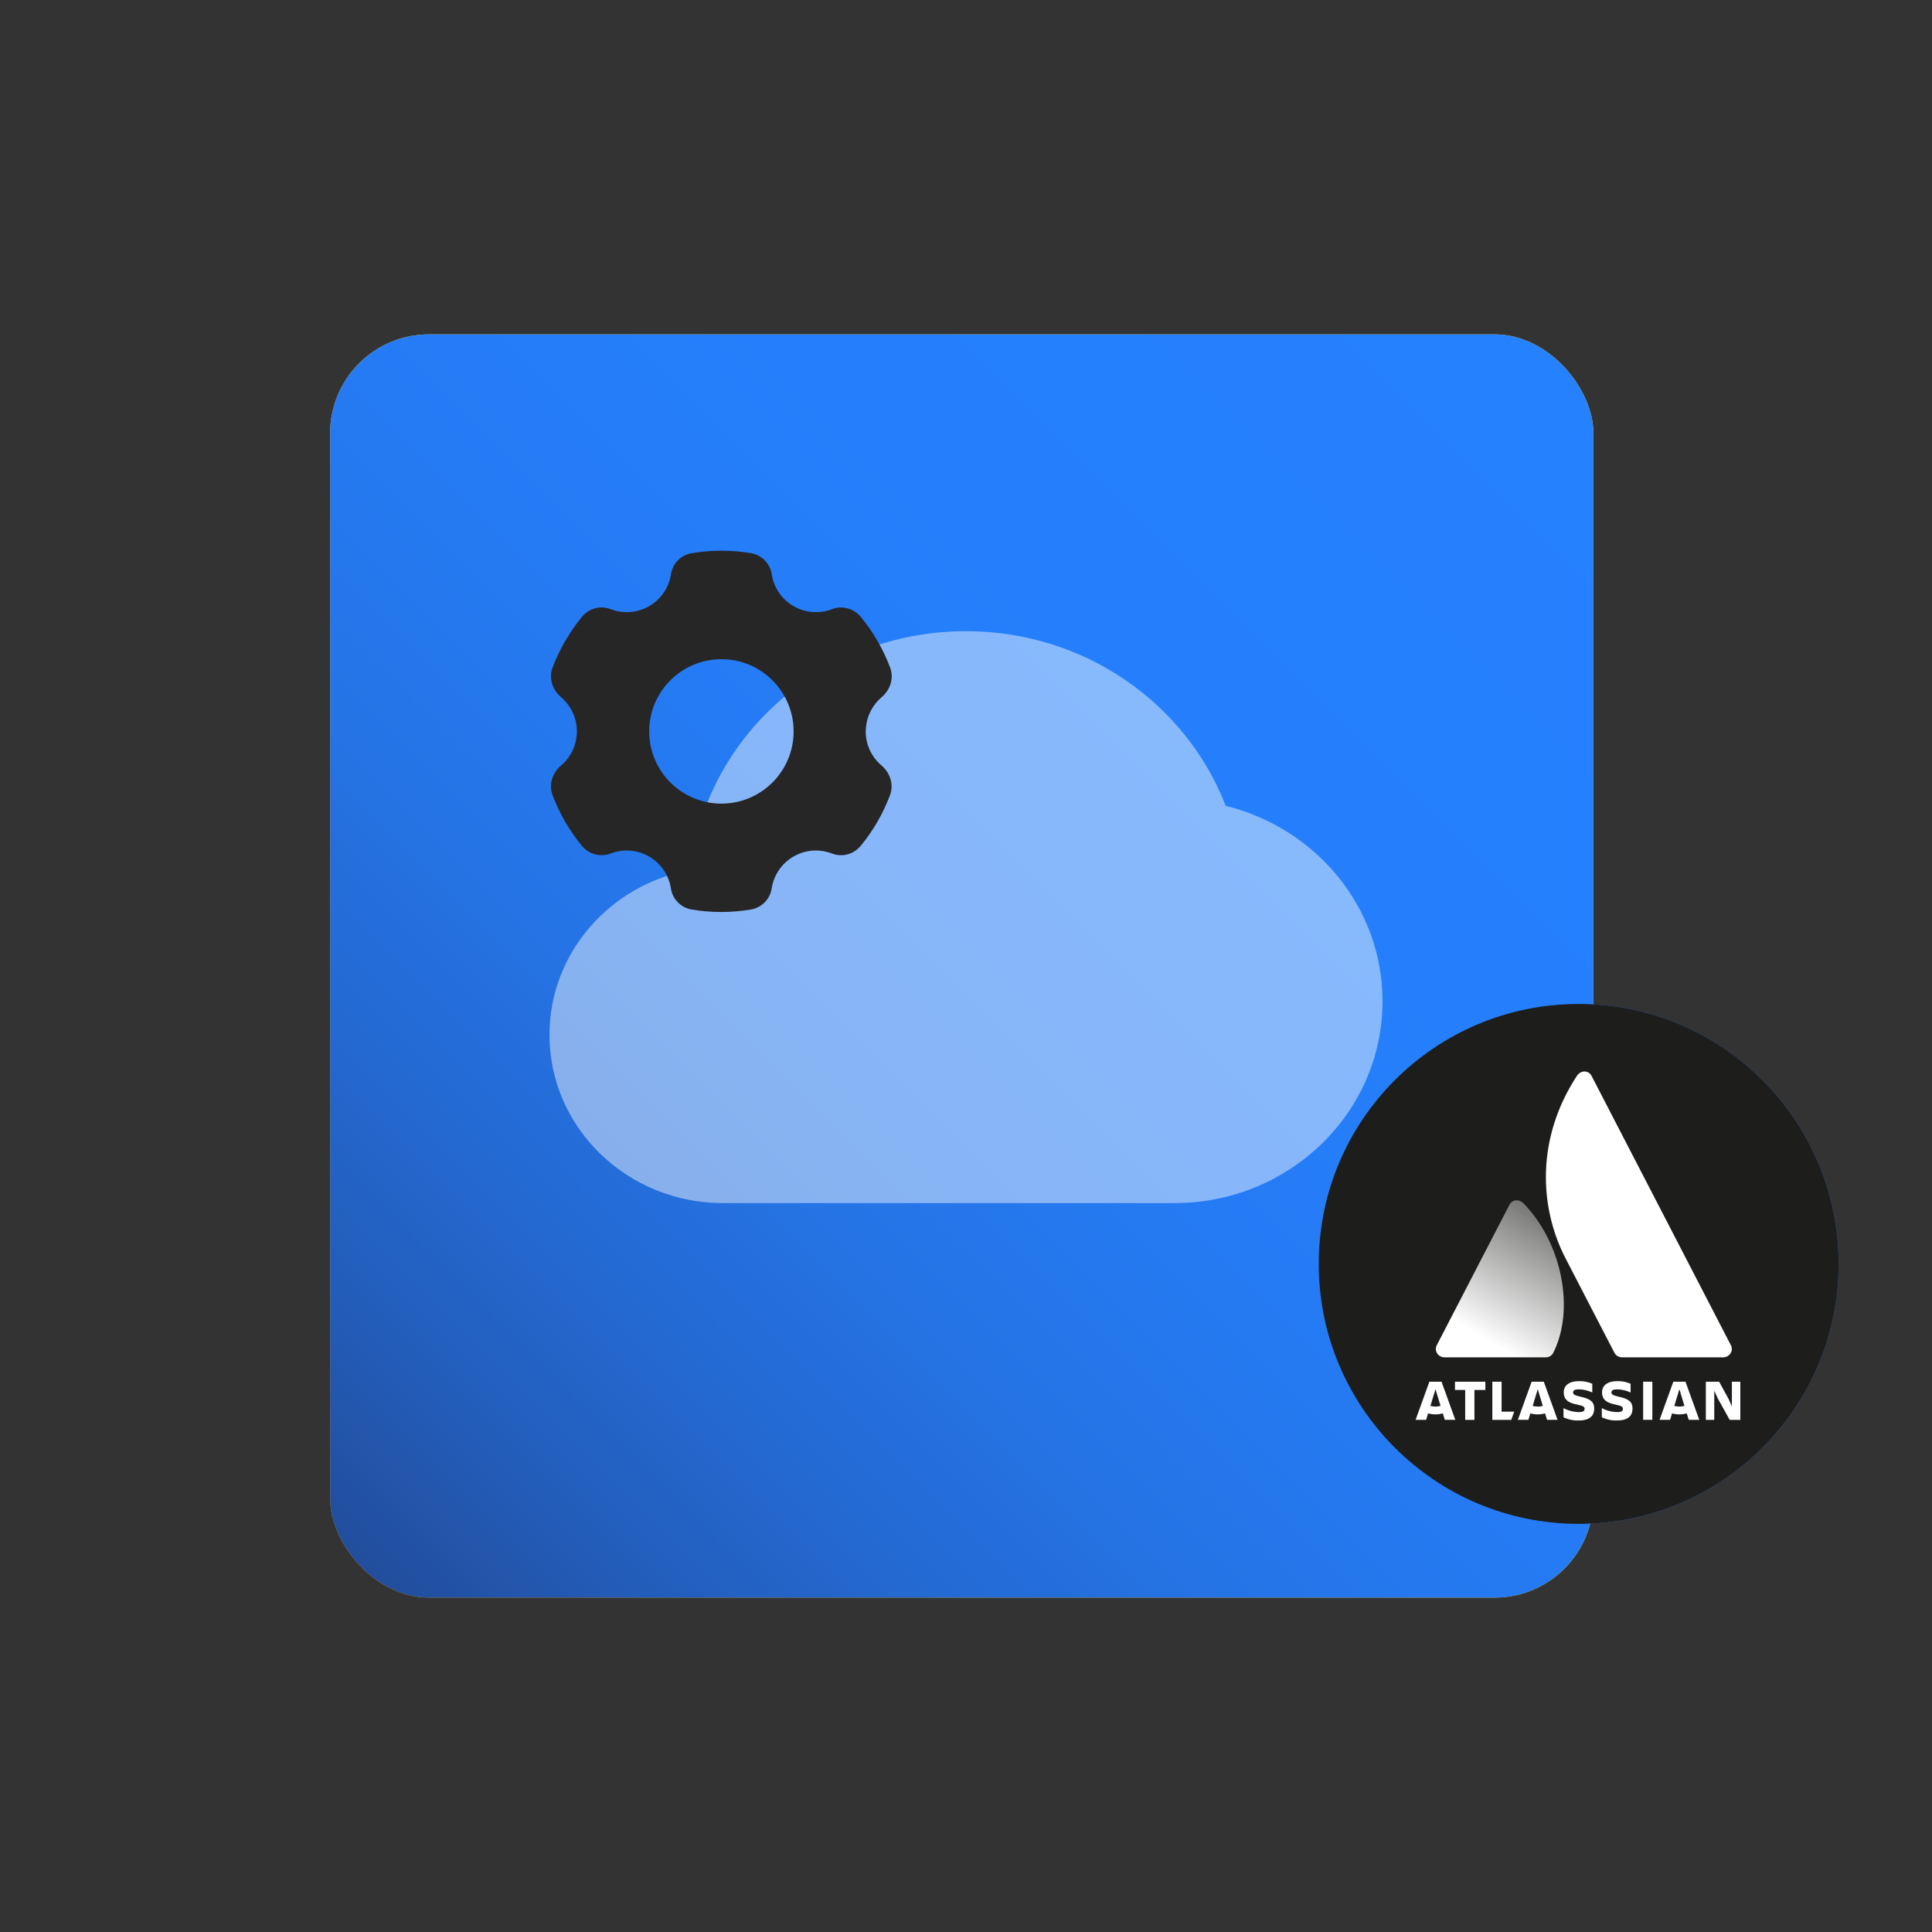 <?xml version="1.0" encoding="UTF-8"?>
<svg xmlns="http://www.w3.org/2000/svg" xmlns:xlink="http://www.w3.org/1999/xlink" version="1.1" viewBox="0 0 332.3 332.3">
  <rect x="0" y="0" width="332.3" height="332.3" fill="#333333" stroke="none"/>
  <defs>
    <style>
      .cls-1 {
        fill: #2681ff;
      }

      .cls-2 {
        fill: #1d1d1b;
      }

      .cls-3, .cls-4 {
        fill: #fff;
      }

      .cls-5 {
        fill: #262626;
      }

      .cls-6 {
        fill: url(#Unbenannter_Verlauf_15);
      }

      .cls-7 {
        fill: url(#Unbenannter_Verlauf_16);
      }

      .cls-8 {
        fill: url(#Unbenannter_Verlauf_11);
      }

      .cls-4 {
        isolation: isolate;
        opacity: .45;
      }
    </style>
    <linearGradient id="Unbenannter_Verlauf_15" data-name="Unbenannter Verlauf 15" x1="61.76" y1="269.8" x2="269.08" y2="62.49" gradientUnits="userSpaceOnUse">
      <stop offset="0" stop-color="#ffa700"/>
      <stop offset=".06" stop-color="#ffb104"/>
      <stop offset=".22" stop-color="#ffc50e"/>
      <stop offset=".4" stop-color="#ffd314"/>
      <stop offset=".62" stop-color="#ffdb18"/>
      <stop offset="1" stop-color="#ffde1a"/>
    </linearGradient>
    <linearGradient id="Unbenannter_Verlauf_11" data-name="Unbenannter Verlauf 11" x1="61.76" y1="269.8" x2="269.08" y2="62.49" gradientUnits="userSpaceOnUse">
      <stop offset="0" stop-color="#224d9c"/>
      <stop offset=".1" stop-color="#235cb8"/>
      <stop offset=".22" stop-color="#2469d2"/>
      <stop offset=".35" stop-color="#2574e6"/>
      <stop offset=".5" stop-color="#257bf4"/>
      <stop offset=".68" stop-color="#257ffc"/>
      <stop offset="1" stop-color="#2681ff"/>
    </linearGradient>
    <linearGradient id="Unbenannter_Verlauf_16" data-name="Unbenannter Verlauf 16" x1="268.7" y1="122.53" x2="255.87" y2="100.31" gradientTransform="translate(0 333.28) scale(1 -1)" gradientUnits="userSpaceOnUse">
      <stop offset="0" stop-color="#fff" stop-opacity=".4"/>
      <stop offset=".92" stop-color="#fff"/>
    </linearGradient>
  </defs>
  <!-- Generator: Adobe Illustrator 28.6.0, SVG Export Plug-In . SVG Version: 1.2.0 Build 709)  -->
  <g>
    <g id="Ebene_1">
      <rect class="cls-6" x="56.78" y="57.51" width="217.28" height="217.28" rx="17.01" ry="17.01"/>
      <rect class="cls-8" x="56.78" y="57.51" width="217.28" height="217.28" rx="17.01" ry="17.01"/>
      <path class="cls-4" d="M210.82,138.6c-6.79-17.54-24.2-30.04-44.67-30.04-24.55,0-44.75,17.96-47.43,41.06-13.79,2.56-24.21,14.27-24.21,28.38,0,15.98,13.37,28.93,29.85,28.93h77.61c19.79,0,35.82-15.54,35.82-34.72,0-16.21-11.47-29.78-26.97-33.61Z"/>
      <path class="cls-5" d="M148.92,125.79c0-2.36,1.06-4.47,2.73-5.88,1.48-1.26,2.14-3.26,1.45-5.09-1.21-3.19-2.91-6.12-5.04-8.71-1.19-1.45-3.19-2.01-4.94-1.34-2.1.81-4.53.7-6.63-.51-2.11-1.22-3.42-3.28-3.76-5.52-.28-1.82-1.73-3.29-3.55-3.59-1.66-.29-3.37-.43-5.11-.43s-3.45.15-5.11.43c-1.83.3-3.27,1.77-3.55,3.59-.34,2.24-1.65,4.3-3.76,5.52-2.11,1.21-4.53,1.32-6.63.51-1.75-.68-3.75-.12-4.94,1.34-2.12,2.59-3.83,5.52-5.04,8.71-.68,1.82-.03,3.83,1.45,5.09,1.67,1.41,2.73,3.52,2.73,5.88s-1.06,4.47-2.73,5.88c-1.48,1.26-2.14,3.27-1.45,5.09,1.2,3.19,2.91,6.12,5.03,8.71,1.19,1.45,3.19,2.01,4.94,1.34,2.11-.81,4.53-.7,6.63.51,2.11,1.22,3.42,3.28,3.76,5.52.28,1.83,1.73,3.29,3.55,3.59,1.66.29,3.37.43,5.11.43s3.45-.15,5.11-.43c1.82-.31,3.27-1.77,3.55-3.6.35-2.23,1.65-4.29,3.76-5.51,2.11-1.22,4.53-1.32,6.63-.51,1.75.68,3.75.12,4.94-1.34,2.13-2.59,3.83-5.52,5.03-8.71.68-1.82.03-3.82-1.45-5.09-1.67-1.41-2.73-3.52-2.73-5.88ZM124.08,138.22c-6.86,0-12.42-5.57-12.42-12.42s5.56-12.42,12.42-12.42,12.42,5.56,12.42,12.42-5.56,12.42-12.42,12.42Z"/>
      <circle class="cls-1" cx="271.53" cy="217.39" r="44.71"/>
      <circle class="cls-2" cx="271.53" cy="217.39" r="44.71"/>
      <g id="Layer_2">
        <g id="Blue">
          <path class="cls-7" d="M262.06,207c-.76-.79-1.95-.74-2.46.26l-12.48,24.12c-.37.71-.07,1.58.67,1.93.21.1.44.15.67.15h17.38c.57.01,1.09-.3,1.33-.8,3.75-7.49,1.48-18.87-5.1-25.66Z"/>
          <path class="cls-3" d="M271.21,185.07c-6.98,10.68-6.52,22.52-1.92,31.4l8.38,16.19c.25.49.77.8,1.33.8h17.38c.82,0,1.49-.65,1.49-1.44,0-.22-.05-.44-.16-.64,0,0-23.38-45.19-23.96-46.32-.53-1.01-1.86-1.03-2.54,0Z"/>
          <path class="cls-3" d="M268.96,239.5c0,.97.47,1.74,2.28,2.08,1.09.22,1.31.39,1.31.74s-.23.56-.99.56c-.92-.02-1.83-.25-2.64-.69v1.58c.81.39,1.71.58,2.62.55,1.9,0,2.66-.82,2.66-2.04M274.2,242.28c0-1.15-.63-1.69-2.41-2.06-.98-.21-1.22-.42-1.22-.72,0-.38.35-.54,1-.54.8.02,1.58.21,2.3.55v-1.51c-.7-.31-1.47-.46-2.24-.45-1.76,0-2.67.74-2.67,1.95"/>
          <polygon class="cls-3" points="293.4 237.65 293.4 244.22 294.85 244.22 294.85 239.21 295.46 240.54 297.51 244.22 299.33 244.22 299.33 237.65 297.88 237.65 297.88 241.89 297.33 240.66 295.69 237.65 293.4 237.65"/>
          <rect class="cls-3" x="282.62" y="237.65" width="1.58" height="6.56"/>
          <path class="cls-3" d="M280.79,242.28c0-1.15-.63-1.69-2.41-2.06-.98-.21-1.22-.42-1.22-.72,0-.38.35-.54,1-.54.8.02,1.58.21,2.3.55v-1.51c-.7-.31-1.47-.46-2.24-.45-1.76,0-2.67.74-2.67,1.95,0,.97.47,1.74,2.28,2.08,1.09.22,1.31.39,1.31.74s-.23.56-.99.56c-.92-.02-1.83-.25-2.64-.69v1.58c.81.39,1.71.58,2.62.55,1.9,0,2.66-.82,2.66-2.04"/>
          <polygon class="cls-3" points="256.68 237.65 256.68 244.22 259.93 244.22 260.44 242.8 258.27 242.8 258.27 237.65 256.68 237.65"/>
          <polygon class="cls-3" points="250.25 237.65 250.25 239.07 252.01 239.07 252.01 244.22 253.6 244.22 253.6 239.07 255.48 239.07 255.48 237.65 250.25 237.65"/>
          <path class="cls-3" d="M247.94,237.65h-2.09l-2.37,6.56h1.81l.34-1.11c.83.23,1.71.23,2.53,0l.34,1.11h1.81l-2.37-6.56ZM246.9,241.93c-.29,0-.59-.04-.87-.12l.87-2.87.87,2.87c-.28.08-.58.12-.87.12Z"/>
          <path class="cls-3" d="M265.53,237.65h-2.09l-2.37,6.56h1.81l.34-1.11c.83.23,1.71.23,2.53,0l.34,1.11h1.81l-2.37-6.56ZM264.49,241.93c-.29,0-.59-.04-.87-.12l.87-2.87.87,2.87c-.28.08-.58.12-.87.12h0Z"/>
          <path class="cls-3" d="M289.9,237.65h-2.09l-2.37,6.56h1.81l.34-1.11c.83.23,1.71.23,2.53,0l.34,1.11h1.81l-2.37-6.56ZM288.85,241.93c-.29,0-.59-.04-.87-.12l.87-2.87.87,2.87c-.28.08-.58.12-.87.12h0Z"/>
        </g>
      </g>
    </g>
  </g>
</svg>